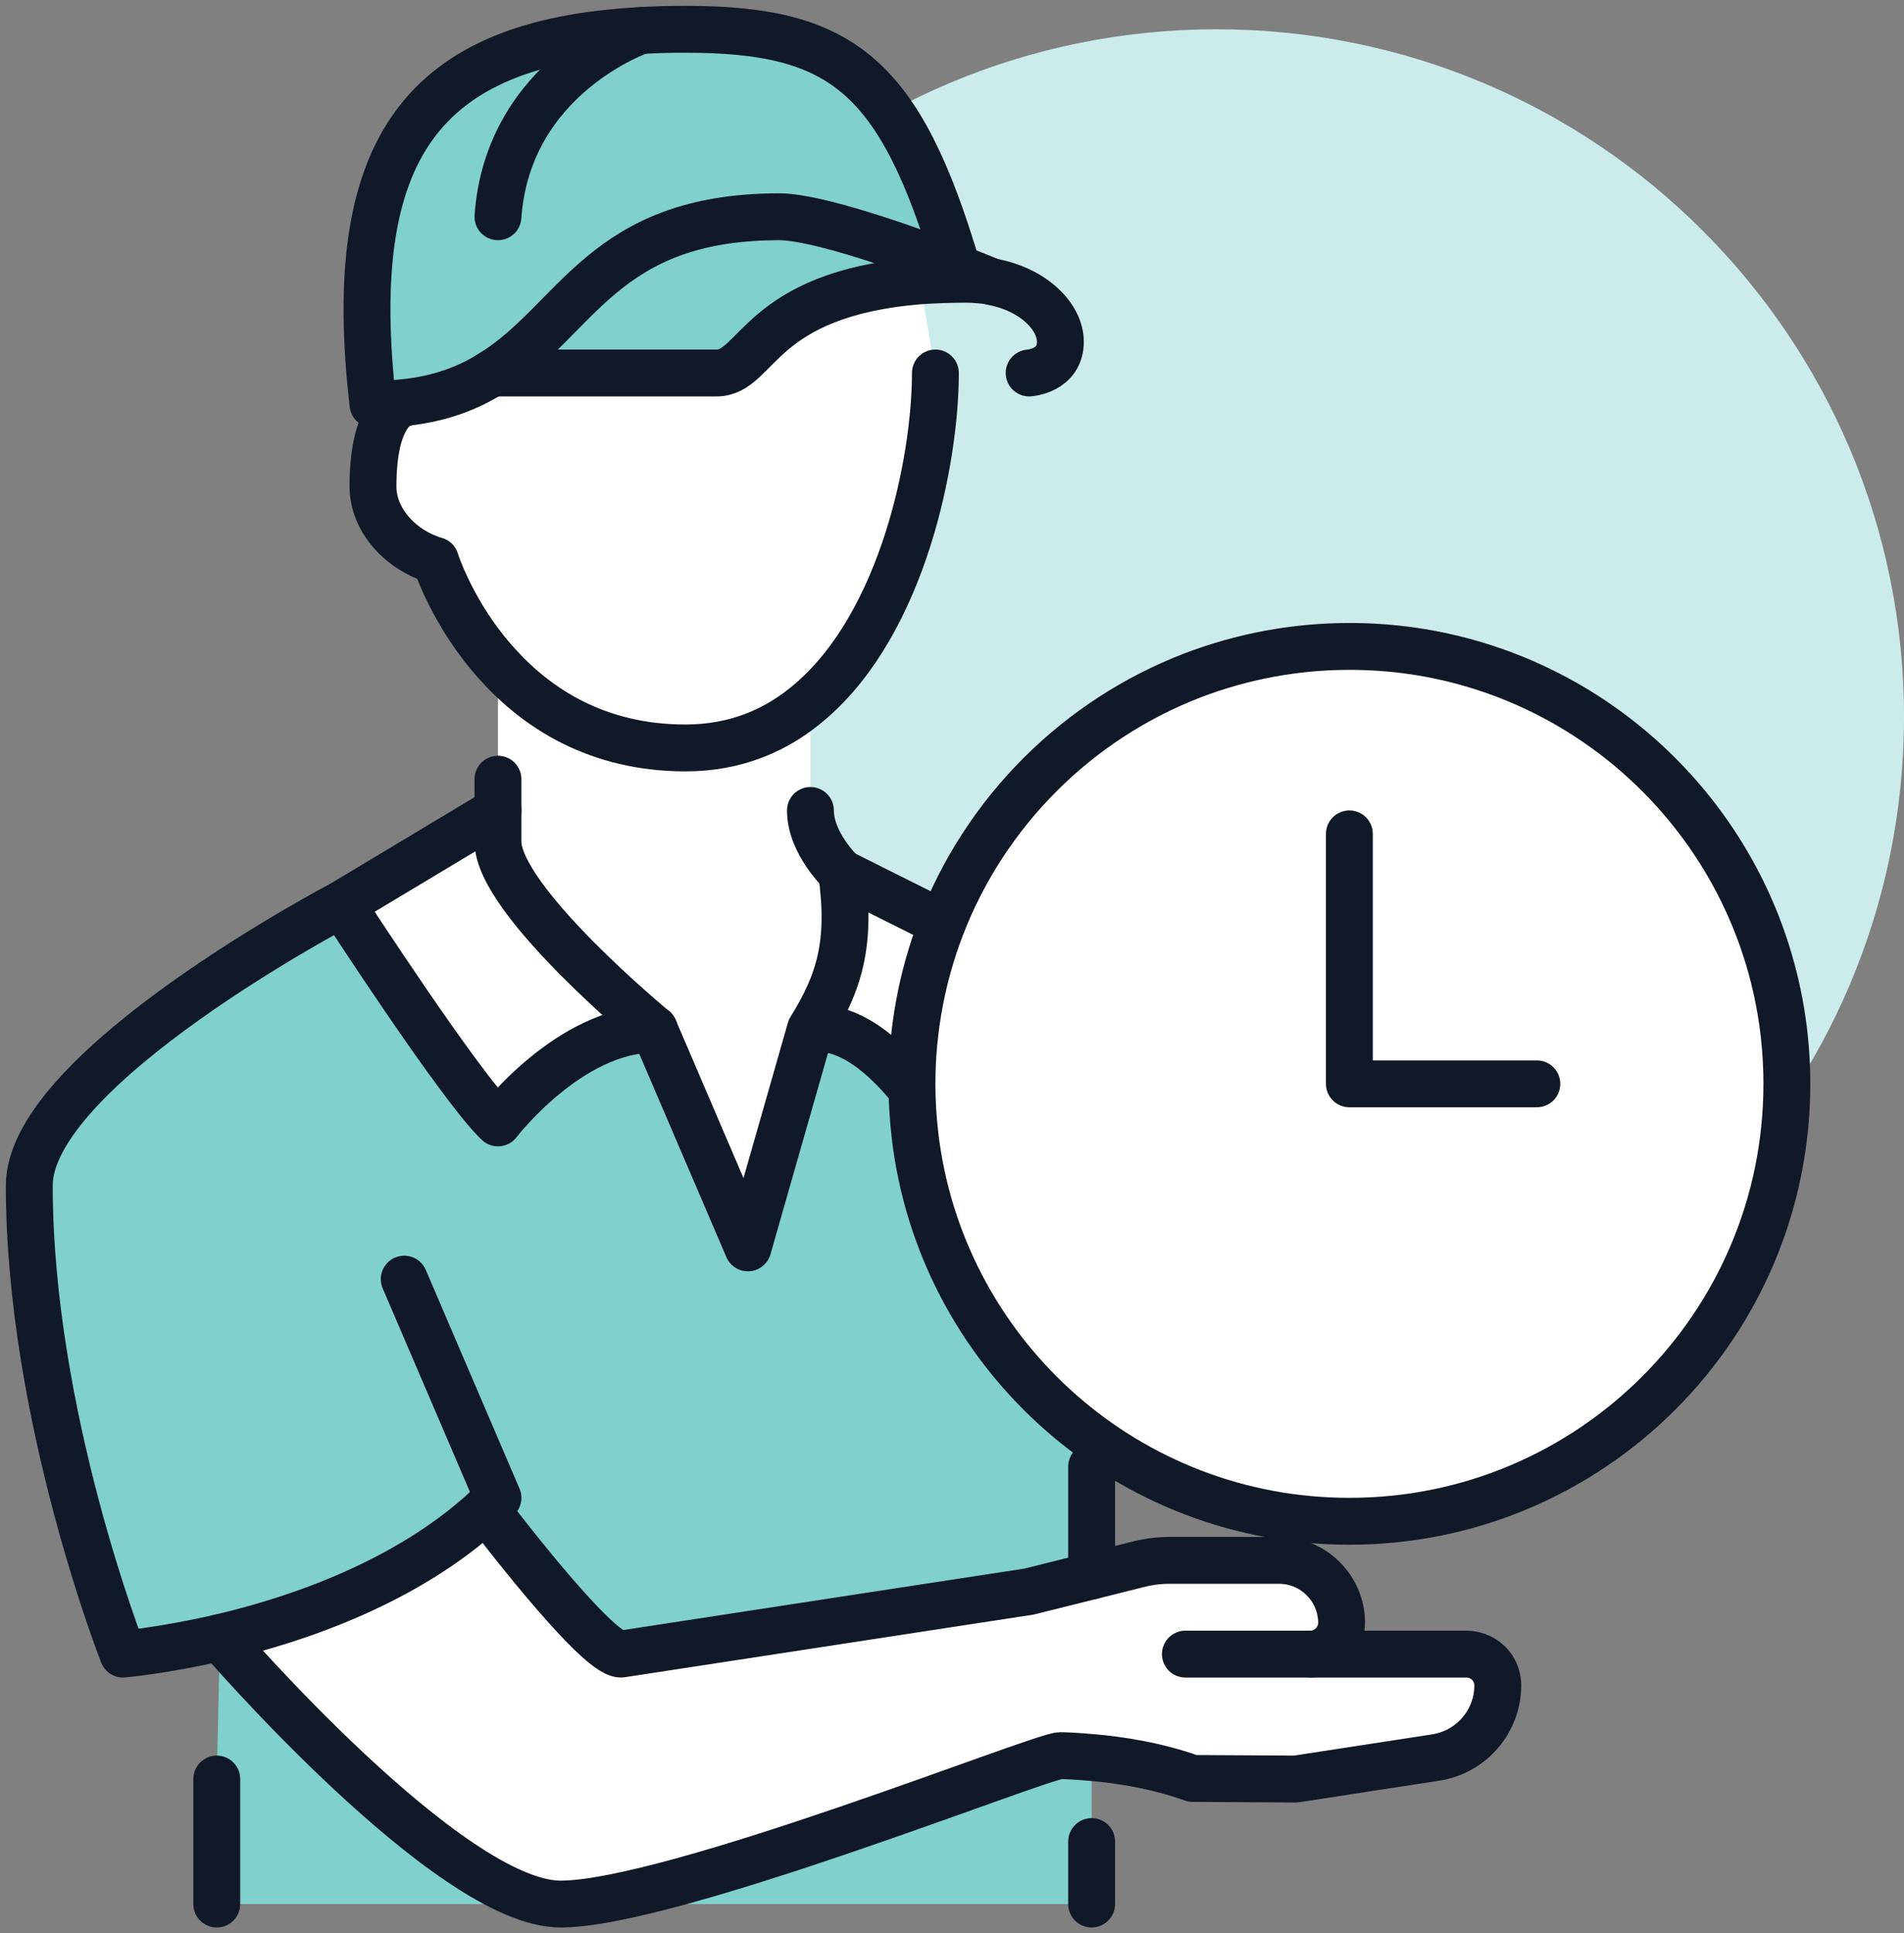 <svg width="65" height="66" viewBox="0 0 65 66" fill="none" xmlns="http://www.w3.org/2000/svg">
<rect x="0" y="0" width="65" height="66" fill="#808080" stroke="none"/>
<path d="M41.533 47.933C54.493 47.933 65 37.427 65 24.467C65 11.506 54.493 1 41.533 1C28.573 1 18.066 11.506 18.066 24.467C18.066 37.427 28.573 47.933 41.533 47.933Z" fill="#CCECEB"/>
<path d="M17 28.733C17 30.739 22.334 35.133 22.334 35.133C19.443 35.133 17 38.333 17 38.333C15.731 37.139 11.667 30.867 11.667 30.867L17 27.667V28.733Z" fill="white"/>
<path d="M33 31.933C33.864 35.133 31.934 38.333 31.934 38.333C31.934 38.333 29.864 34.803 27.667 35.133C28.67 33.523 29.064 32.179 28.734 29.8L33 31.933Z" fill="white"/>
<path d="M7.4 65V60.733L7.507 55.903C7.507 55.903 15.336 65 19.134 65H7.4Z" fill="#80D0CD"/>
<path d="M37.267 65H19.134C22.931 65 35.539 59.933 36.2 59.933C36.297 59.933 36.691 59.944 37.267 59.997V65Z" fill="#80D0CD"/>
<path d="M16.595 51.517C13.875 54.015 10.163 55.284 7.507 55.903C5.565 56.351 4.2 56.467 4.2 56.467C4.2 56.467 1 48.339 1 40.467C1 36.467 11.667 30.867 11.667 30.867C11.667 30.867 15.731 37.139 17 38.333C17 38.333 19.443 35.133 22.333 35.133L25.533 42.6L27.667 35.133C29.864 34.803 31.933 38.333 31.933 38.333C31.933 38.333 33.864 35.133 33 31.933L37.267 33V53.8L35.133 54.333L21.203 56.467C20.329 56.467 16.596 51.517 16.596 51.517H16.595Z" fill="#80D0CD"/>
<path d="M39.922 53.267H43.666C44.84 53.267 45.8 54.227 45.8 55.4C45.8 55.987 45.32 56.467 44.733 56.467H50.066C50.227 56.467 50.386 56.509 50.525 56.573C50.888 56.744 51.133 57.107 51.133 57.533C51.133 58.76 50.237 59.805 49.021 59.997L44.232 60.733L40.713 60.712C39.476 60.264 38.164 60.072 37.268 59.997C36.692 59.943 36.297 59.933 36.201 59.933C35.54 59.933 22.932 65 19.134 65C15.337 65 7.508 55.903 7.508 55.903C10.164 55.284 13.877 54.015 16.596 51.517C16.596 51.517 20.329 56.467 21.203 56.467L35.133 54.333L37.267 53.8L38.888 53.395C39.229 53.309 39.581 53.267 39.924 53.267H39.922Z" fill="white"/>
<path d="M17 26.6V22.696C18.333 24.169 20.381 25.533 23.4 25.533C25.128 25.533 26.536 24.925 27.667 23.944V27.667C27.667 28.797 28.733 29.8 28.733 29.8C29.064 32.179 28.669 33.523 27.667 35.133L25.533 42.6L22.333 35.133C22.333 35.133 17 30.739 17 28.733V26.6Z" fill="white"/>
<path d="M13.661 13.811V13.757C14.983 13.64 15.976 13.256 16.797 12.733H24.467C25.875 12.733 25.875 10.036 31.4 9.587V9.599L31.933 12.735C31.933 15.679 30.845 21.225 27.667 23.945C26.536 24.927 25.128 25.535 23.4 25.535C20.381 25.535 18.333 24.171 17 22.697C15.443 20.991 14.867 19.135 14.867 19.135C13.704 18.793 12.733 17.78 12.733 16.607C12.733 14.335 13.48 13.887 13.661 13.812V13.811Z" fill="white"/>
<path d="M32.679 9.149C33.245 9.372 33.649 9.533 33.8 9.597C33.554 9.564 33.277 9.533 32.999 9.533C32.413 9.533 31.88 9.555 31.399 9.587C25.874 10.036 25.874 12.733 24.466 12.733H16.797C19.709 10.931 20.561 7.4 26.599 7.4C27.912 7.4 30.994 8.497 32.679 9.149Z" fill="#80D0CD"/>
<path d="M21.874 1.043C22.364 1.011 22.866 1 23.4 1C28.712 1 30.717 2.525 32.68 9.149C30.994 8.497 27.912 7.4 26.6 7.4C20.562 7.4 19.709 10.931 16.797 12.733C15.976 13.256 14.982 13.64 13.661 13.757C13.373 13.789 13.064 13.8 12.733 13.8C11.73 5.096 14.376 1.448 21.874 1.043Z" fill="#80D0CD"/>
<path d="M37.267 53.8V50.067" stroke="#111827" stroke-width="1.6" stroke-linecap="round" stroke-linejoin="round"/>
<path d="M33.8 9.597C33.65 9.533 33.245 9.372 32.68 9.149M32.68 9.149C30.994 8.497 27.912 7.4 26.6 7.4C20.562 7.4 19.709 10.931 16.797 12.733C15.976 13.256 14.982 13.64 13.661 13.757C13.373 13.789 13.064 13.8 12.733 13.8C11.73 5.096 14.376 1.448 21.874 1.043C22.364 1.011 22.866 1 23.4 1C28.712 1 30.717 2.525 32.68 9.149ZM32.68 9.149C32.68 9.18 32.69 9.201 32.701 9.235" stroke="#111827" stroke-width="1.6" stroke-linecap="round" stroke-linejoin="round"/>
<path d="M21.875 1.043C21.875 1.043 17.331 2.6 17 7.4" stroke="#111827" stroke-width="1.6" stroke-linecap="round" stroke-linejoin="round"/>
<path d="M13.704 13.8C13.704 13.8 13.693 13.8 13.661 13.811C13.48 13.885 12.733 14.333 12.733 16.605C12.733 17.779 13.704 18.792 14.867 19.133C14.867 19.133 15.443 20.989 17 22.696C18.333 24.169 20.381 25.533 23.4 25.533C25.128 25.533 26.536 24.925 27.667 23.944C30.845 21.224 31.933 15.677 31.933 12.733" stroke="#111827" stroke-width="1.6" stroke-linecap="round" stroke-linejoin="round"/>
<path d="M16.797 12.733H24.466C25.874 12.733 25.874 10.036 31.399 9.587C31.88 9.555 32.413 9.533 32.999 9.533C33.277 9.533 33.554 9.564 33.8 9.597C33.842 9.608 33.864 9.619 33.864 9.619C35.303 9.885 36.2 10.824 36.2 11.667C36.2 12.669 35.133 12.733 35.133 12.733" stroke="#111827" stroke-width="1.6" stroke-linecap="round" stroke-linejoin="round"/>
<path d="M27.667 35.133C29.864 34.803 31.933 38.333 31.933 38.333C31.933 38.333 33.864 35.133 33 31.933L28.733 29.8C29.064 32.179 28.669 33.523 27.667 35.133ZM27.667 35.133L25.533 42.6L22.333 35.133C22.333 35.133 17 30.739 17 28.733V26.6" stroke="#111827" stroke-width="1.6" stroke-linecap="round" stroke-linejoin="round"/>
<path d="M28.734 29.8C28.734 29.8 27.667 28.797 27.667 27.667" stroke="#111827" stroke-width="1.6" stroke-linecap="round" stroke-linejoin="round"/>
<path d="M17 27.667L11.667 30.867C11.667 30.867 15.731 37.139 17 38.333C17 38.333 19.443 35.133 22.334 35.133" stroke="#111827" stroke-width="1.6" stroke-linecap="round" stroke-linejoin="round"/>
<path d="M11.667 30.867C11.667 30.867 1 36.467 1 40.467C1 48.339 4.2 56.467 4.2 56.467C4.2 56.467 5.564 56.349 7.507 55.903C10.163 55.284 13.876 54.015 16.595 51.517C16.733 51.391 16.872 51.263 17 51.133L13.8 43.667" stroke="#111827" stroke-width="1.6" stroke-linecap="round" stroke-linejoin="round"/>
<path d="M40.467 56.467H44.733C45.32 56.467 45.8 55.987 45.8 55.4C45.8 54.227 44.84 53.267 43.667 53.267H39.923C39.581 53.267 39.229 53.309 38.887 53.395L37.265 53.8L35.132 54.333L21.201 56.467C20.328 56.467 16.595 51.517 16.595 51.517" stroke="#111827" stroke-width="1.6" stroke-linecap="round" stroke-linejoin="round"/>
<path d="M7.507 55.903C7.507 55.903 15.336 65 19.134 65C22.931 65 35.539 59.933 36.2 59.933C36.296 59.933 36.691 59.944 37.267 59.997C38.163 60.071 39.475 60.264 40.712 60.712L44.231 60.733L49.02 59.997C50.236 59.804 51.132 58.76 51.132 57.533C51.132 57.107 50.887 56.744 50.524 56.573C50.386 56.509 50.227 56.467 50.066 56.467H44.732" stroke="#111827" stroke-width="1.6" stroke-linecap="round" stroke-linejoin="round"/>
<path d="M7.4 65V60.733" stroke="#111827" stroke-width="1.6" stroke-linecap="round" stroke-linejoin="round"/>
<path d="M37.267 62.867V65" stroke="#111827" stroke-width="1.6" stroke-linecap="round" stroke-linejoin="round"/>
<path d="M50.334 22.685C56.499 24.52 61.001 30.237 61.001 37C61.001 45.245 54.312 51.933 46.067 51.933C38.536 51.933 32.307 46.355 31.283 39.112C31.187 38.419 31.134 37.715 31.134 37C31.134 35.123 31.486 33.32 32.115 31.667C33.63 27.709 36.776 24.563 40.734 23.048C42.387 22.419 44.19 22.067 46.067 22.067C47.55 22.067 48.979 22.28 50.334 22.685Z" fill="white"/>
<path d="M31.283 39.112C32.307 46.355 38.536 51.933 46.067 51.933C54.312 51.933 61.001 45.245 61.001 37C61.001 30.237 56.499 24.52 50.334 22.685C48.979 22.28 47.55 22.067 46.067 22.067C44.19 22.067 42.387 22.419 40.734 23.048C36.776 24.563 33.63 27.709 32.115 31.667C31.486 33.32 31.134 35.123 31.134 37C31.134 37.715 31.187 38.419 31.283 39.112Z" stroke="#111827" stroke-width="1.6" stroke-linecap="round" stroke-linejoin="round"/>
<path d="M46.066 28.467V37H52.466" stroke="#111827" stroke-width="1.6" stroke-linecap="round" stroke-linejoin="round"/>
</svg>
